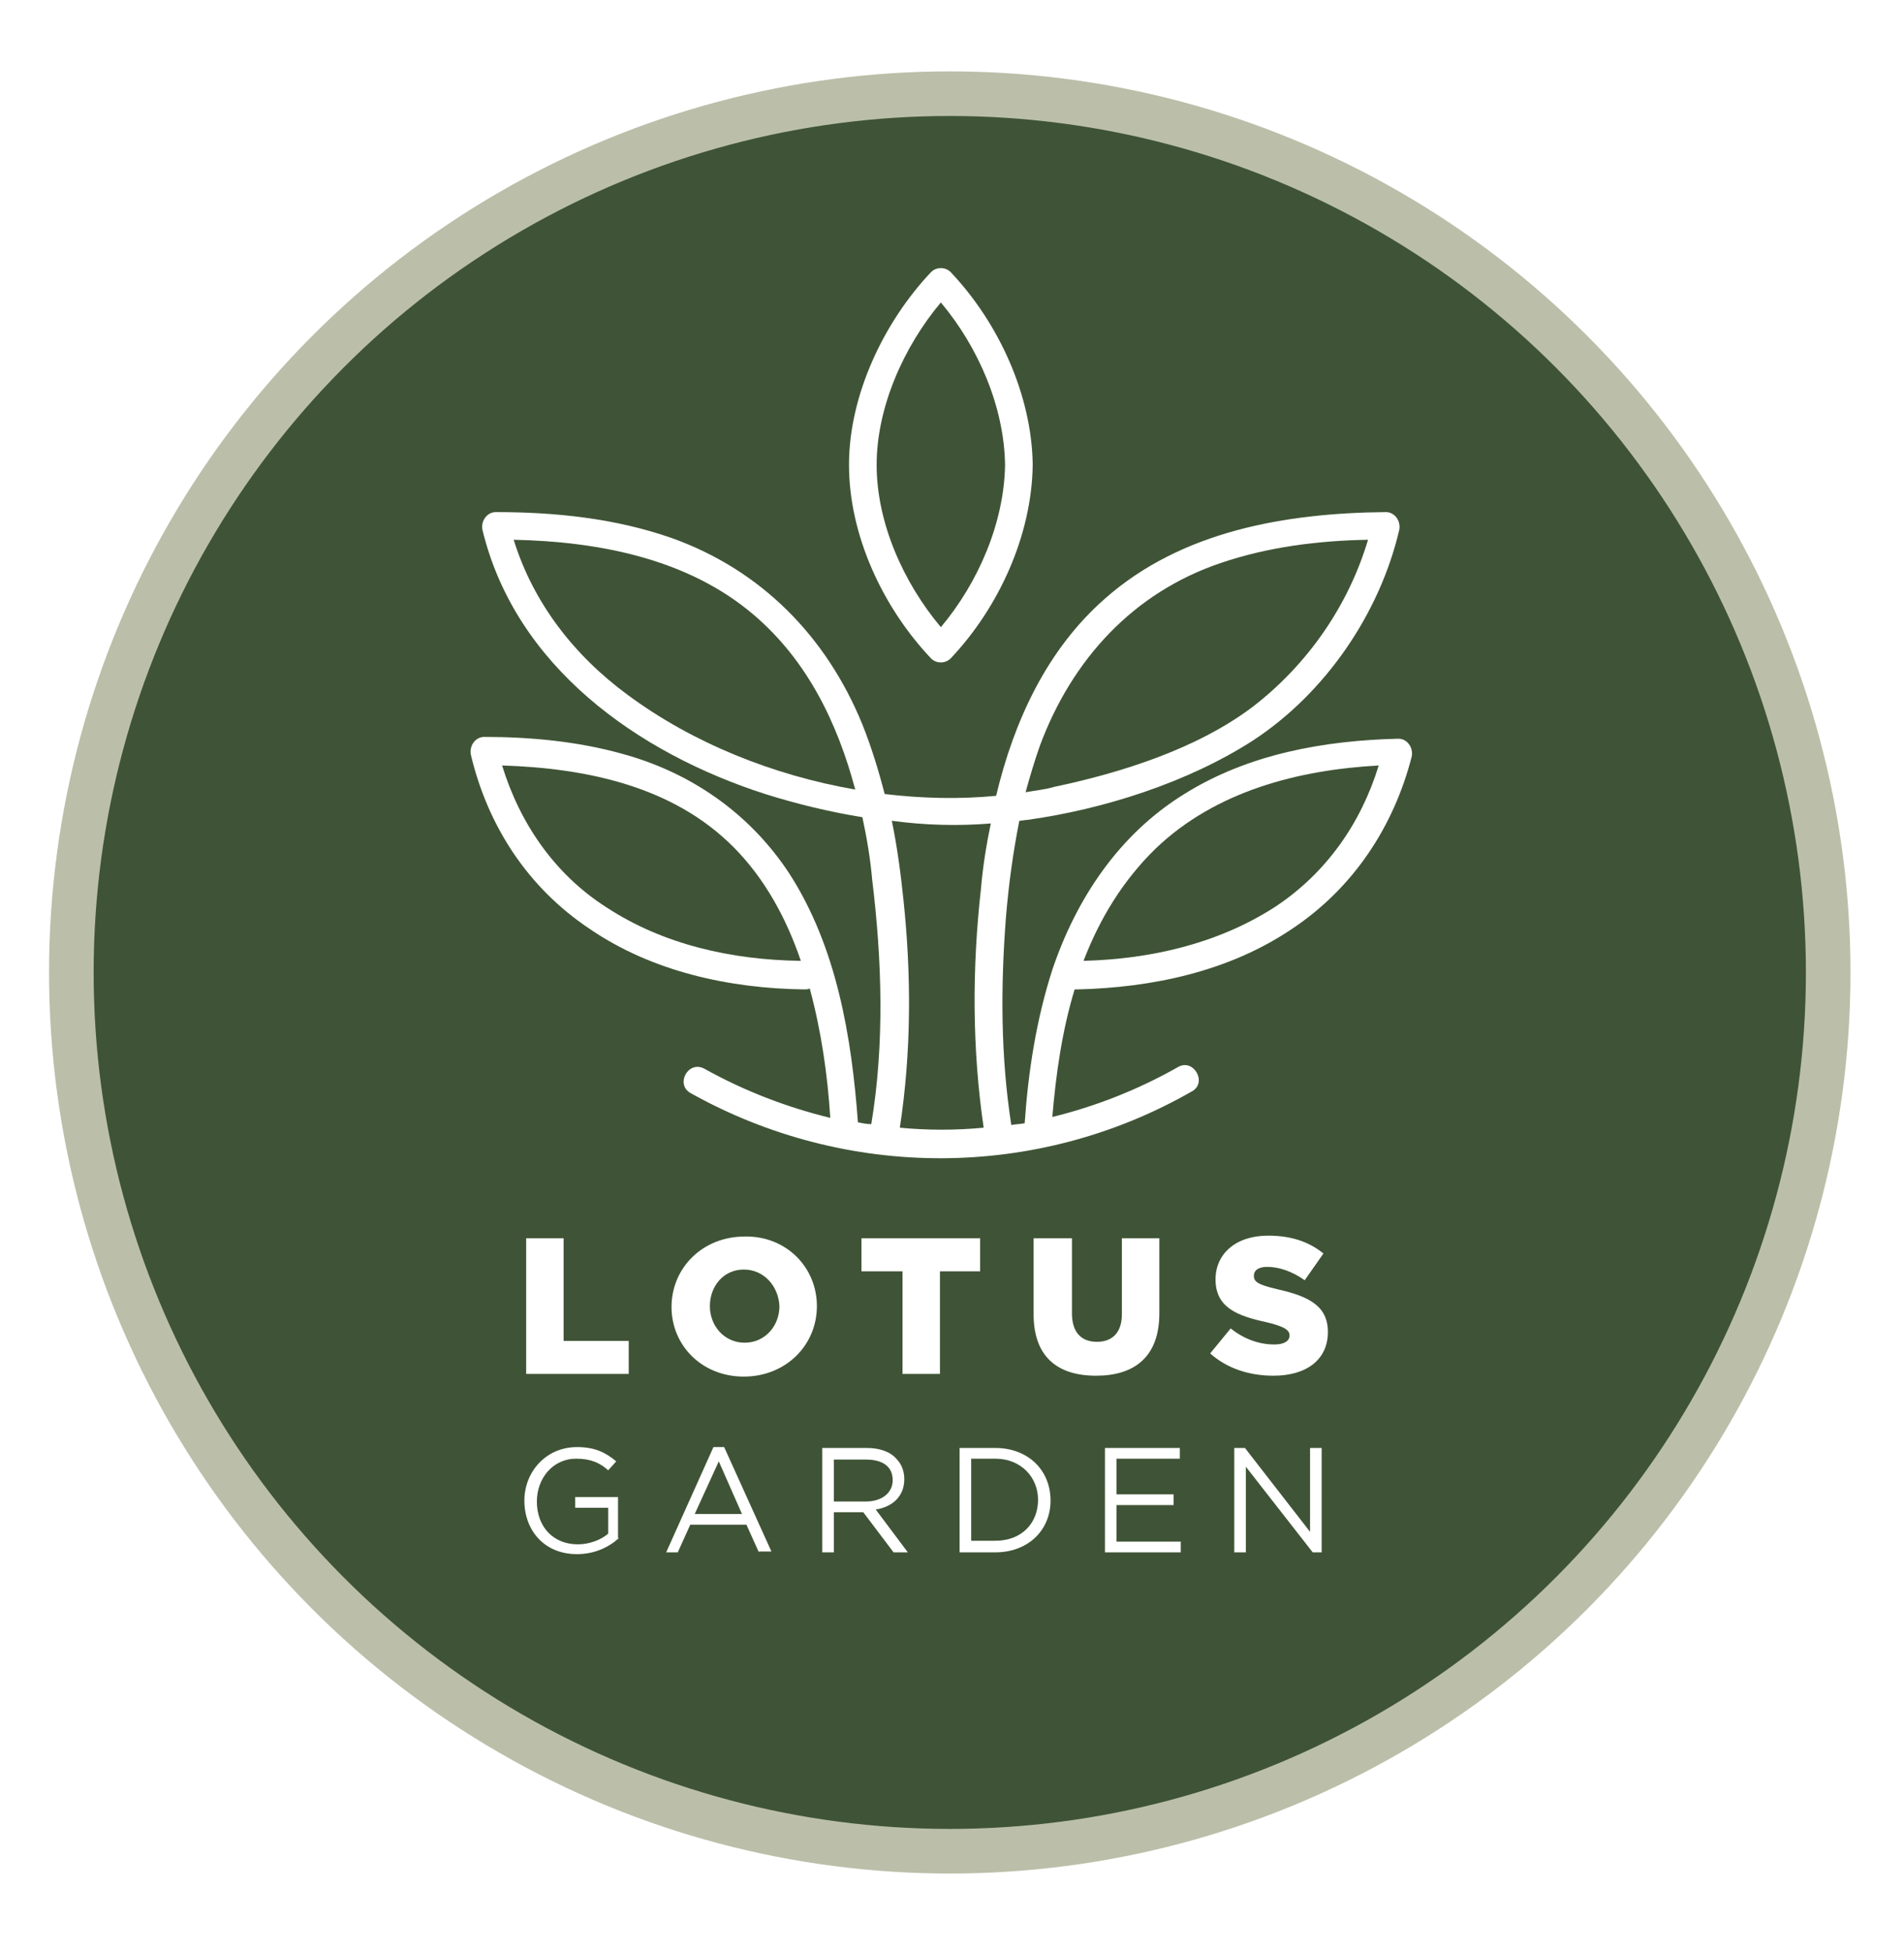 <?xml version="1.0" encoding="utf-8"?>
<!-- Generator: Adobe Illustrator 26.0.3, SVG Export Plug-In . SVG Version: 6.00 Build 0)  -->
<svg version="1.1" id="Layer_1" xmlns="http://www.w3.org/2000/svg" xmlns:xlink="http://www.w3.org/1999/xlink" x="0px" y="0px"
	 viewBox="0 0 21.35 21.88" style="enable-background:new 0 0 21.35 21.88;" xml:space="preserve">
<style type="text/css">
	.st0{fill:#3F5436;}
	.st1{fill:none;stroke:#BBBFA9;stroke-width:0.5;stroke-miterlimit:10;}
</style>
<g>
	<path class="st0" d="M14.05,7.92c0.61-0.47,1.07-1.13,1.29-1.87c-0.56,0.01-1.12,0.08-1.65,0.26c-0.98,0.33-1.67,1.08-2.03,2.05
		C11.6,8.53,11.55,8.7,11.5,8.88c0.11-0.02,0.22-0.03,0.32-0.06C12.58,8.66,13.43,8.39,14.05,7.92z"/>
	<path class="st0" d="M5.76,6.05c0.22,0.71,0.68,1.3,1.28,1.74c0.73,0.54,1.63,0.9,2.55,1.06C9.39,8.1,9.05,7.4,8.45,6.89
		C7.71,6.26,6.71,6.07,5.76,6.05z"/>
	<polygon class="st0" points="7.79,16.97 8.32,16.97 8.06,16.38 	"/>
	<path class="st0" d="M8.34,14.23c-0.23,0-0.38,0.19-0.38,0.41v0c0,0.22,0.16,0.41,0.39,0.41c0.23,0,0.39-0.19,0.39-0.41v0
		C8.73,14.42,8.57,14.23,8.34,14.23z"/>
	<path class="st0" d="M10.01,16.59L10.01,16.59c0-0.15-0.11-0.23-0.3-0.23H9.35v0.47h0.36C9.88,16.83,10.01,16.74,10.01,16.59z"/>
	<path class="st0" d="M10.67,1.22c-5.47,0-9.91,4.35-9.91,9.72c0,5.37,4.44,9.72,9.91,9.72s9.91-4.35,9.91-9.72
		C20.58,5.57,16.15,1.22,10.67,1.22z M10.44,3.05c0.06-0.06,0.16-0.06,0.22,0c0.54,0.57,0.91,1.38,0.92,2.16
		C11.57,6,11.2,6.81,10.66,7.38c-0.06,0.06-0.16,0.06-0.22,0C9.9,6.81,9.52,6,9.52,5.21C9.52,4.43,9.91,3.61,10.44,3.05z
		 M6.94,17.24c-0.11,0.1-0.27,0.18-0.47,0.18c-0.37,0-0.59-0.27-0.59-0.6v0c0-0.32,0.24-0.6,0.59-0.6c0.2,0,0.32,0.06,0.44,0.16
		l-0.09,0.1c-0.09-0.08-0.19-0.13-0.36-0.13c-0.26,0-0.44,0.22-0.44,0.48v0c0,0.28,0.18,0.48,0.46,0.48c0.13,0,0.26-0.05,0.34-0.12
		v-0.29H6.45v-0.12h0.48V17.24z M7.05,15.4H5.9v-1.52h0.42v1.15h0.73V15.4z M8.51,17.4l-0.14-0.31H7.74L7.6,17.4H7.47L8,16.22h0.12
		l0.53,1.17H8.51z M9.16,14.64c0,0.44-0.35,0.79-0.82,0.79c-0.47,0-0.81-0.35-0.81-0.78v0c0-0.44,0.35-0.79,0.82-0.79
		C8.81,13.85,9.16,14.2,9.16,14.64L9.16,14.64z M10.02,17.4l-0.34-0.45H9.35v0.45H9.22v-1.17h0.5c0.14,0,0.26,0.04,0.33,0.12
		c0.06,0.06,0.09,0.14,0.09,0.23v0c0,0.19-0.13,0.31-0.32,0.34l0.36,0.48H10.02z M10.54,14.25v1.15h-0.42v-1.15H9.66v-0.37h1.33
		v0.37H10.54z M11.78,16.82c0,0.33-0.25,0.58-0.62,0.58h-0.4v-1.17h0.4C11.53,16.23,11.78,16.48,11.78,16.82L11.78,16.82z
		 M11.59,14.73v-0.85h0.43v0.84c0,0.22,0.11,0.32,0.28,0.32s0.28-0.1,0.28-0.31v-0.85H13v0.84c0,0.49-0.28,0.7-0.71,0.7
		S11.59,15.21,11.59,14.73z M13.24,17.4h-0.85v-1.17h0.84v0.12h-0.71v0.4h0.64v0.12h-0.64v0.41h0.72V17.4z M14.83,17.4h-0.11
		l-0.75-0.96v0.96h-0.13v-1.17h0.12l0.73,0.94v-0.94h0.13V17.4z M14.89,14.93c0,0.31-0.24,0.49-0.61,0.49
		c-0.27,0-0.52-0.08-0.71-0.25l0.23-0.28c0.15,0.12,0.32,0.18,0.49,0.18c0.11,0,0.17-0.04,0.17-0.1v0c0-0.06-0.05-0.1-0.26-0.15
		c-0.32-0.07-0.57-0.16-0.57-0.48v0c0-0.28,0.22-0.49,0.59-0.49c0.26,0,0.46,0.07,0.62,0.2l-0.21,0.3c-0.14-0.1-0.29-0.15-0.42-0.15
		c-0.1,0-0.15,0.04-0.15,0.1v0c0,0.07,0.05,0.1,0.26,0.15C14.68,14.53,14.89,14.64,14.89,14.93L14.89,14.93z M14.49,10.41
		c-0.71,0.48-1.57,0.66-2.41,0.68c-0.01,0-0.02,0-0.03,0c-0.14,0.46-0.21,0.95-0.25,1.43c0.49-0.12,0.97-0.31,1.41-0.56
		c0.17-0.1,0.33,0.17,0.16,0.27c-1.74,1-3.88,1-5.63,0.02c-0.17-0.1-0.02-0.37,0.16-0.27c0.45,0.25,0.92,0.43,1.41,0.55
		c-0.03-0.48-0.1-0.97-0.23-1.45c-0.02,0.01-0.04,0.01-0.06,0.01c-0.84-0.01-1.71-0.2-2.41-0.68C5.92,9.95,5.47,9.26,5.28,8.46
		c-0.02-0.1,0.05-0.2,0.15-0.2c0.52,0,1.05,0.05,1.55,0.19c0.77,0.21,1.43,0.67,1.87,1.34c0.53,0.82,0.7,1.83,0.77,2.79
		c0.05,0.01,0.1,0.02,0.15,0.02c0.15-0.9,0.12-1.84,0.01-2.74C9.76,9.63,9.72,9.39,9.67,9.16C9.3,9.1,8.93,9.01,8.58,8.9
		c-1.43-0.46-2.8-1.43-3.17-2.96c-0.02-0.1,0.05-0.2,0.15-0.2c0.67,0,1.34,0.07,1.97,0.29c1.01,0.36,1.74,1.11,2.14,2.09
		c0.1,0.25,0.18,0.51,0.25,0.78c0.42,0.05,0.84,0.06,1.25,0.02c0.2-0.84,0.57-1.64,1.22-2.21c0.86-0.76,2.03-0.96,3.15-0.97
		c0.1,0,0.17,0.1,0.15,0.2c-0.22,0.94-0.83,1.83-1.64,2.36c-0.73,0.47-1.67,0.77-2.53,0.89c-0.03,0-0.06,0.01-0.09,0.01
		c-0.07,0.35-0.12,0.72-0.15,1.08c-0.06,0.78-0.06,1.56,0.06,2.33c0.05-0.01,0.1-0.01,0.15-0.02c0.04-0.58,0.13-1.16,0.31-1.72
		c0.27-0.8,0.75-1.52,1.48-1.97c0.72-0.45,1.57-0.6,2.4-0.62c0.1,0,0.17,0.1,0.15,0.2C15.63,9.26,15.18,9.95,14.49,10.41z"/>
	<path class="st0" d="M5.63,8.58c0.2,0.65,0.59,1.22,1.17,1.59c0.64,0.42,1.41,0.59,2.18,0.6C8.82,10.3,8.58,9.85,8.22,9.49
		C7.54,8.81,6.57,8.61,5.63,8.58z"/>
	<path class="st0" d="M11.16,16.35h-0.27v0.92h0.27c0.3,0,0.48-0.2,0.48-0.46v0C11.64,16.56,11.45,16.35,11.16,16.35z"/>
	<path class="st0" d="M11.27,5.21c-0.01-0.65-0.3-1.32-0.72-1.82c-0.42,0.5-0.72,1.18-0.72,1.82c0,0.65,0.3,1.32,0.72,1.82
		C10.97,6.53,11.26,5.86,11.27,5.21z"/>
	<path class="st0" d="M12.15,10.77c0.75-0.02,1.5-0.19,2.14-0.6c0.58-0.38,0.97-0.94,1.17-1.59c-0.91,0.05-1.83,0.29-2.5,0.93
		C12.59,9.87,12.33,10.3,12.15,10.77z"/>
	<path class="st0" d="M11.11,9.23c-0.37,0.03-0.74,0.02-1.11-0.03c0.06,0.29,0.1,0.59,0.13,0.88c0.09,0.85,0.09,1.71-0.04,2.56
		c0.31,0.03,0.63,0.03,0.94,0c-0.13-0.89-0.13-1.79-0.03-2.68C11.02,9.72,11.06,9.47,11.11,9.23z"/>
</g>
<circle class="st1" cx="10.65" cy="10.9" r="9.85"/>
</svg>
